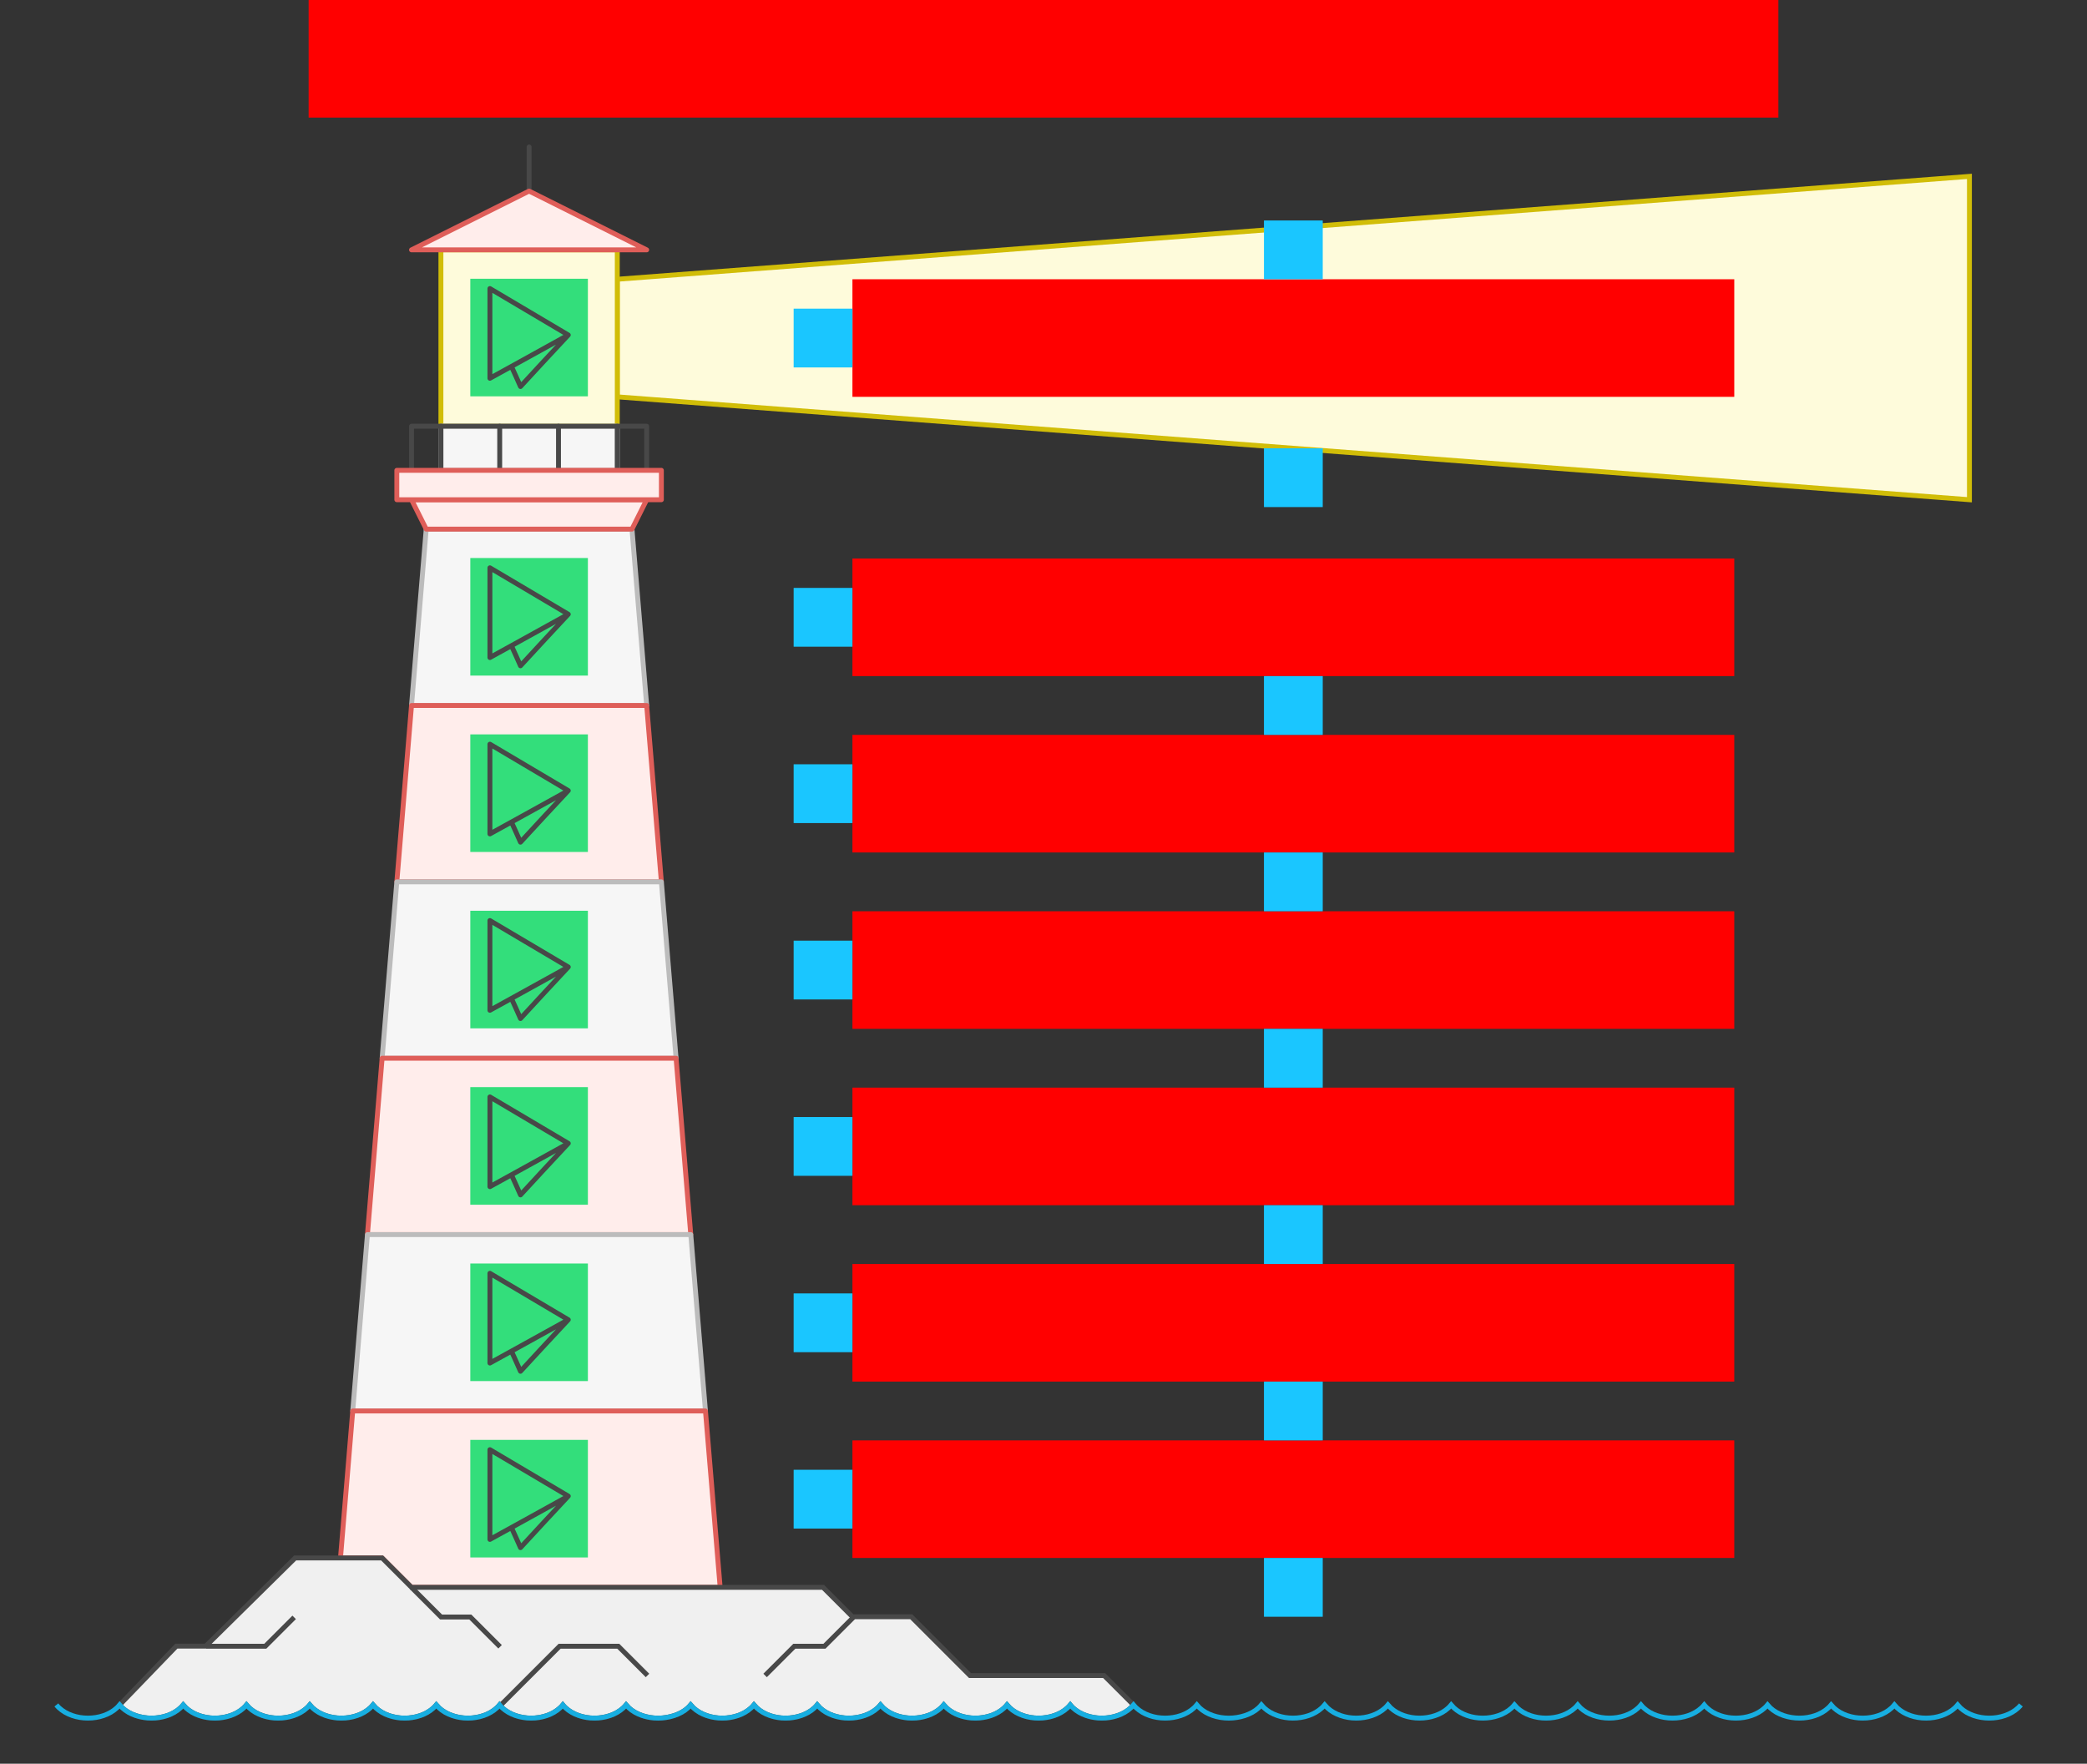 <svg xmlns="http://www.w3.org/2000/svg" width="852" height="720"><rect width="100%" height="100%" fill="#333333" stroke="none"/>    <g id="stairs-lighthouse-v2--family--7">        <g id="lines">            <g id="g-0c">                <g id="cu" >                    <path id="Vector" transform="translate(168, 216)" fill="#f6f6f6" d="M90 0 L6 0 L0 72 L96 72 L90 0 Z"></path>
                    <path id="Vector_1" transform="translate(168, 216)" fill="none" stroke="#bcbcbc" stroke-width="2" stroke-linejoin="round" stroke-linecap="round" stroke-miterlimit="4"  d="M 6 0 L 90 0 L 96 72 L 0 72 L 6 0 Z"></path></g></g>
            <g id="g-0d">                <g id="cu_1" >                    <path id="Vector_2" transform="translate(162, 288)" fill="#ffedeb" d="M108 72 L102 0 L6 7.6294e-6 L0 72 L108 72 Z"></path>
                    <path id="Vector_3" transform="translate(162, 288)" fill="none" stroke="#df5e59" stroke-width="2" stroke-linejoin="round" stroke-linecap="round" stroke-miterlimit="4"  d="M 102 0 L 108 72 L 0 72 L 6 0 L 102 0 Z"></path></g></g>
            <g id="g-0e">                <g id="cu_2" >                    <path id="Vector_4" transform="translate(156, 360)" fill="#f6f6f6" d="M120 72 L114 1.5259e-5 L6 0 L0 72 L120 72 Z"></path>
                    <path id="Vector_5" transform="translate(156, 360)" fill="none" stroke="#bcbcbc" stroke-width="2" stroke-linejoin="round" stroke-linecap="round" stroke-miterlimit="4"  d="M 114 0 L 120 72 L 0 72 L 6 0 L 114 0 Z"></path></g></g>
            <g id="g-0f">                <g id="cu_3" >                    <path id="Vector_6" transform="translate(150, 432)" fill="#ffedeb" d="M132 72 L126 1.5259e-5 L6 0 L0 72 L132 72 Z"></path>
                    <path id="Vector_7" transform="translate(150, 432)" fill="none" stroke="#df5e59" stroke-width="2" stroke-linejoin="round" stroke-linecap="round" stroke-miterlimit="4"  d="M 126 0 L 132 72 L 0 72 L 6 0 L 126 0 Z"></path></g></g>
            <g id="g-0g">                <g id="cu_4" >                    <path id="Vector_8" transform="translate(144, 504)" fill="#f6f6f6" d="M144 72 L138 0 L6 0 L0 72 L144 72 Z"></path>
                    <path id="Vector_9" transform="translate(144, 504)" fill="none" stroke="#bcbcbc" stroke-width="2" stroke-linejoin="round" stroke-linecap="round" stroke-miterlimit="4"  d="M 138 0 L 144 72 L 0 72 L 6 0 L 138 0 Z"></path></g></g>
            <g id="g-0h">                <g id="cu_5" >                    <path id="Subtract" transform="translate(138.999, 576)" fill="#ffedeb" d="M149 0 L155 72 L28.998 72 L16.998 60 L0 60 L5 0 L149 0 Z"></path>
                    <path id="Subtract_1" transform="translate(138.999, 576)" fill="none" stroke="#df5e59" stroke-width="2" stroke-linejoin="round" stroke-linecap="round" stroke-miterlimit="4"  d="M 149 0 L 155 72 L 28.998 72 L 16.998 60 L 0 60 L 5 0 L 149 0 Z"></path></g></g>
            <g id="g-0b">                <g id="cu_6">                    <g id="cu_7" >                        <path id="Vector_10" transform="matrix(-4.371138828673793e-8, -1, 1, -4.371138828673793e-8, 252, 204)" fill="#fefbdb" d="M42 4.3541e-6 L89.999 0 L132 552 L0 552 L42 4.3541e-6 Z"></path>
                        <path id="Vector_11" transform="matrix(-4.371138828673793e-8, -1, 1, -4.371138828673793e-8, 252, 204)" fill="none" stroke="#d1bd08" stroke-width="2" stroke-linejoin="miter" stroke-linecap="none" stroke-miterlimit="4"  d="M 42 0 L 89.999 0 L 132 552 L 0 552 L 42 0 Z"></path></g>
                    <g id="cu_8" >                        <path id="Vector_12" transform="translate(180, 102)" fill="#fefbdb" d="M0 0 L72 0 L72 72 L0 72 L0 0 Z"></path>
                        <path id="Vector_13" transform="translate(180, 102)" fill="none" stroke="#d1bd08" stroke-width="2" stroke-linejoin="round" stroke-linecap="round" stroke-miterlimit="4"  d="M 0 0 L 72 0 L 72 72 L 0 72 L 0 0 Z"></path></g></g></g>
            <g id="g-0a">                <g id="cu_9">                    <g id="cu_10" >                        <path id="vector" transform="translate(180, 174)" fill="#f6f6f6" d="M0 0 L72 0 L72 18 L0 18 L0 0 Z"></path>
                        <path id="vector_1" transform="translate(180, 174)" fill="none" stroke="#bcbcbc" stroke-width="2" stroke-linejoin="round" stroke-linecap="round" stroke-miterlimit="4"  d="M 0 0 L 72 0 L 72 18 L 0 18 L 0 0 Z"></path></g></g>
                <g id="cu_11">                    <path id="vector_2" transform="translate(168, 174)" fill="none" stroke="#484848" stroke-width="2" stroke-linejoin="round" stroke-linecap="round" stroke-miterlimit="4"  d="M 96 18 L 96 0 L 0 0 L 0 18"></path>
                    <path id="vector_3" transform="translate(204, 174)" fill="none" stroke="#484848" stroke-width="2" stroke-linejoin="round" stroke-linecap="round" stroke-miterlimit="4"  d="M 0 0 L 0 18"></path>
                    <path id="vector_4" transform="translate(180, 174)" fill="none" stroke="#484848" stroke-width="2" stroke-linejoin="round" stroke-linecap="round" stroke-miterlimit="4"  d="M 0 0 L 0 18"></path>
                    <path id="vector_5" transform="translate(228, 174)" fill="none" stroke="#484848" stroke-width="2" stroke-linejoin="round" stroke-linecap="round" stroke-miterlimit="4"  d="M 0 0 L 0 18"></path>
                    <path id="vector_6" transform="translate(252, 174)" fill="none" stroke="#484848" stroke-width="2" stroke-linejoin="round" stroke-linecap="round" stroke-miterlimit="4"  d="M 0 0 L 0 18"></path>
                    <path id="vector_7" transform="matrix(1, -4.371137762859689e-8, 4.371137762859689e-8, 1, 216, 60)" fill="none" stroke="#484848" stroke-width="2" stroke-linejoin="round" stroke-linecap="round" stroke-miterlimit="4"  d="M 0 0 L 2.6227e-7 18"></path></g>
                <g id="cu_12">                    <g id="cu_13" >                        <path id="vector_8" transform="matrix(1, 0, 0, -1, 168, 102)" fill="#ffedeb" d="M0 0 L96 0 L48 24 L0 0 Z"></path>
                        <path id="vector_9" transform="matrix(1, 0, 0, -1, 168, 102)" fill="none" stroke="#df5e59" stroke-width="2" stroke-linejoin="round" stroke-linecap="round" stroke-miterlimit="4"  d="M 0 0 L 96 0 L 48 24 L 0 0 Z"></path></g>
                    <g id="cu_14" >                        <path id="vector_10" transform="translate(168, 204)" fill="#ffedeb" d="M0 0 L96 0 L90 12 L6 12 L0 0 Z"></path>
                        <path id="vector_11" transform="translate(168, 204)" fill="none" stroke="#df5e59" stroke-width="2" stroke-linejoin="round" stroke-linecap="round" stroke-miterlimit="4"  d="M 0 0 L 96 0 L 90 12 L 6 12 L 0 0 Z"></path></g>
                    <g id="cu_15" >                        <path id="vector_12" transform="translate(162, 192)" fill="#ffedeb" d="M0 0 L108 0 L108 12 L0 12 L0 0 Z"></path>
                        <path id="vector_13" transform="translate(162, 192)" fill="none" stroke="#df5e59" stroke-width="2" stroke-linejoin="round" stroke-linecap="round" stroke-miterlimit="4"  d="M 0 0 L 108 0 L 108 12 L 0 12 L 0 0 Z"></path></g></g>
                <g id="cu_16">                    <g id="cu_17" >                        <path id="Vector_14" transform="translate(48.827, 636)" fill="#f0f0f0" d="M35.173 36 L71.673 0 L107.173 0 L119.173 12 L287.173 12 L299.173 24 L323.173 24 L347.173 48 L401.917 48 L413.928 60 C413.58 60.424 413.202 60.814 412.795 61.193 C409.784 63.99 405.392 65.378 401.009 65.378 C396.627 65.378 392.235 63.979 389.224 61.193 C388.826 60.814 388.448 60.424 388.101 60 C387.753 60.424 387.375 60.814 386.968 61.193 C383.957 63.99 379.555 65.378 375.182 65.378 C370.81 65.378 366.408 63.979 363.397 61.193 C362.999 60.814 362.621 60.424 362.264 60 C361.916 60.424 361.538 60.814 361.141 61.193 C358.13 63.99 353.728 65.378 349.355 65.378 C344.983 65.378 340.581 63.979 337.57 61.193 C337.172 60.814 336.794 60.424 336.437 60 C336.089 60.424 335.711 60.814 335.314 61.193 C332.303 63.99 327.901 65.378 323.528 65.378 C319.156 65.378 314.754 63.979 311.743 61.193 C311.345 60.814 310.967 60.424 310.61 60 C310.262 60.424 309.884 60.814 309.487 61.193 C306.476 63.99 302.074 65.378 297.701 65.378 C293.329 65.378 288.927 63.979 285.916 61.193 C285.518 60.814 285.14 60.424 284.783 60 C284.435 60.424 284.057 60.814 283.66 61.193 C280.649 63.99 276.247 65.378 271.874 65.378 C267.502 65.378 263.1 63.979 260.089 61.193 C259.691 60.814 259.313 60.424 258.956 60 C258.608 60.424 258.23 60.814 257.823 61.193 C254.812 63.99 250.41 65.378 246.037 65.378 C241.665 65.378 237.263 63.979 234.252 61.193 C233.854 60.814 233.477 60.424 233.119 60 C232.771 60.424 232.393 60.814 231.986 61.193 C228.975 63.99 224.189 65.386 219.816 65.386 C215.434 65.386 210.911 63.979 207.9 61.193 C207.502 60.814 207.124 60.424 206.767 60 C206.419 60.424 206.041 60.814 205.634 61.193 C202.623 63.99 198.221 65.378 193.848 65.378 C189.476 65.378 185.074 63.979 182.063 61.193 C181.665 60.814 181.287 60.424 180.94 60 C180.592 60.424 180.214 60.814 179.807 61.193 C176.796 63.99 172.404 65.378 168.021 65.378 C163.639 65.378 159.247 63.979 156.236 61.193 C155.838 60.814 155.46 60.424 155.113 60 C154.765 60.424 154.387 60.814 153.98 61.193 C150.969 63.99 146.567 65.378 142.194 65.378 C137.822 65.378 133.42 63.979 130.409 61.193 C130.011 60.814 129.633 60.424 129.276 60 C128.928 60.424 128.55 60.814 128.153 61.193 C125.142 63.99 120.74 65.378 116.367 65.378 C111.995 65.378 107.593 63.979 104.582 61.193 C104.184 60.814 103.806 60.424 103.449 60 C103.101 60.424 102.723 60.814 102.326 61.193 C99.315 63.99 94.913 65.378 90.54 65.378 C86.168 65.378 81.766 63.979 78.755 61.193 C78.357 60.814 77.98 60.424 77.622 60 C77.274 60.424 76.896 60.814 76.499 61.193 C73.488 63.99 69.086 65.378 64.713 65.378 C60.341 65.378 55.939 63.979 52.928 61.193 C52.53 60.814 52.153 60.424 51.795 60 C51.447 60.424 51.069 60.814 50.672 61.193 C47.661 63.99 43.259 65.378 38.886 65.378 C34.514 65.378 30.112 63.979 27.101 61.193 C26.703 60.814 26.326 60.424 25.968 60 C25.62 60.424 25.242 60.814 24.835 61.193 C21.824 63.99 17.422 65.378 13.049 65.378 C8.667 65.378 4.144 63.979 1.133 61.193 C0.735 60.814 0.358 60.424 0 60 L23.173 36 L35.173 36 Z"></path>
                        <path id="Vector_15" transform="translate(48.827, 636)" fill="none" stroke="#484848" stroke-width="2" stroke-linejoin="miter" stroke-linecap="none" stroke-miterlimit="4"  d="M 13.049 65.378 C 17.422 65.378 21.824 63.99 24.835 61.193 C 25.242 60.814 25.62 60.424 25.968 60 C 26.326 60.424 26.703 60.814 27.101 61.193 C 30.112 63.979 34.514 65.378 38.886 65.378 C 43.259 65.378 47.661 63.99 50.672 61.193 C 51.069 60.814 51.447 60.424 51.795 60 C 52.153 60.424 52.53 60.814 52.928 61.193 C 55.939 63.979 60.341 65.378 64.713 65.378 C 69.086 65.378 73.488 63.99 76.499 61.193 C 76.896 60.814 77.274 60.424 77.622 60 C 77.98 60.424 78.357 60.814 78.755 61.193 C 81.766 63.979 86.168 65.378 90.54 65.378 C 94.913 65.378 99.315 63.99 102.326 61.193 C 102.723 60.814 103.101 60.424 103.449 60 C 103.806 60.424 104.184 60.814 104.582 61.193 C 107.593 63.979 111.995 65.378 116.367 65.378 C 120.74 65.378 125.142 63.99 128.153 61.193 C 128.55 60.814 128.928 60.424 129.276 60 C 129.633 60.424 130.011 60.814 130.409 61.193 C 133.42 63.979 137.822 65.378 142.194 65.378 C 146.567 65.378 150.969 63.99 153.98 61.193 C 154.387 60.814 154.765 60.424 155.113 60 C 155.46 60.424 155.838 60.814 156.236 61.193 C 159.247 63.979 163.639 65.378 168.021 65.378 C 172.404 65.378 176.796 63.99 179.807 61.193 C 180.214 60.814 180.592 60.424 180.94 60 C 181.287 60.424 181.665 60.814 182.063 61.193 C 185.074 63.979 189.476 65.378 193.848 65.378 C 198.221 65.378 202.623 63.99 205.634 61.193 C 206.041 60.814 206.419 60.424 206.767 60 C 207.124 60.424 207.502 60.814 207.899 61.193 C 210.911 63.979 215.434 65.386 219.816 65.386 C 224.189 65.386 228.975 63.99 231.986 61.193 C 232.393 60.814 232.771 60.424 233.119 60 C 233.476 60.424 233.854 60.814 234.252 61.193 C 237.263 63.979 241.665 65.378 246.037 65.378 C 250.41 65.378 254.812 63.99 257.823 61.193 C 258.23 60.814 258.608 60.424 258.956 60 C 259.313 60.424 259.691 60.814 260.089 61.193 C 263.099 63.979 267.502 65.378 271.874 65.378 C 276.247 65.378 280.649 63.99 283.66 61.193 C 284.057 60.814 284.435 60.424 284.783 60 C 285.14 60.424 285.518 60.814 285.916 61.193 C 288.927 63.979 293.329 65.378 297.701 65.378 C 302.074 65.378 306.476 63.99 309.487 61.193 C 309.884 60.814 310.262 60.424 310.61 60 C 310.967 60.424 311.345 60.814 311.743 61.193 C 314.754 63.979 319.156 65.378 323.528 65.378 C 327.901 65.378 332.303 63.99 335.314 61.193 C 335.711 60.814 336.089 60.424 336.437 60 C 336.795 60.424 337.172 60.814 337.57 61.193 C 340.581 63.979 344.983 65.378 349.355 65.378 C 353.728 65.378 358.13 63.99 361.141 61.193 C 361.538 60.814 361.916 60.424 362.264 60 C 362.622 60.424 362.999 60.814 363.397 61.193 C 366.408 63.979 370.81 65.378 375.182 65.378 C 379.555 65.378 383.957 63.99 386.968 61.193 C 387.375 60.814 387.753 60.424 388.101 60 C 388.449 60.424 388.826 60.814 389.224 61.193 C 392.235 63.979 396.627 65.378 401.009 65.378 C 405.392 65.378 409.784 63.99 412.795 61.193 C 413.202 60.814 413.58 60.424 413.928 60 L 401.917 48 L 347.173 48 L 323.173 24 L 299.173 24 L 287.173 12 L 119.173 12 L 107.173 0 L 71.673 0 L 35.173 36 L 23.173 36 L 0 60 C 0.358 60.424 0.735 60.814 1.133 61.193 C 4.144 63.979 8.667 65.378 13.049 65.378 Z M 13.049 65.378 L 13.049 65.386"></path></g>
                    <path id="Vector_16" transform="translate(167.986, 648.027)" fill="none" stroke="#484848" stroke-width="2" stroke-linejoin="miter" stroke-linecap="none" stroke-miterlimit="4"  d="M 0 0 L 12.081 12.081 L 24.019 12.081 L 36.17 24.232"></path>
                    <path id="Vector_17" transform="translate(84.276, 660.25)" fill="none" stroke="#484848" stroke-width="2" stroke-linejoin="miter" stroke-linecap="none" stroke-miterlimit="4"  d="M 0 11.796 L 24.019 11.796 L 35.815 0 M 120.224 35.751 L 144.178 11.796 L 168.141 11.796 L 180.058 23.714 M 264.088 0 L 252.292 11.796 L 239.995 11.796 L 228.077 23.714"></path></g>
                <g id="cu_18">                    <path id="Vector_18" transform="translate(23, 696)" fill="none" stroke="#17aee1" stroke-width="2" stroke-linejoin="miter" stroke-linecap="none" stroke-miterlimit="4"  d="M 38.876 5.378 C 43.249 5.378 47.651 3.99 50.662 1.192 C 51.069 0.814 51.447 0.424 51.795 0 C 52.153 0.424 52.53 0.814 52.928 1.192 C 55.939 3.979 60.341 5.378 64.713 5.378 C 69.086 5.378 73.488 3.99 76.499 1.192 C 76.896 0.814 77.274 0.424 77.622 0 C 77.98 0.424 78.357 0.814 78.755 1.192 C 81.766 3.979 86.168 5.378 90.54 5.378 C 94.913 5.378 99.315 3.99 102.326 1.192 C 102.723 0.814 103.101 0.424 103.449 0 C 103.806 0.424 104.184 0.814 104.582 1.192 C 107.593 3.979 111.995 5.378 116.367 5.378 C 120.74 5.378 125.142 3.99 128.153 1.192 C 128.55 0.814 128.928 0.424 129.276 0 C 129.633 0.424 130.011 0.814 130.409 1.192 C 133.42 3.979 137.822 5.378 142.194 5.378 C 146.567 5.378 150.969 3.99 153.98 1.192 C 154.377 0.814 154.755 0.424 155.103 0 C 155.46 0.424 155.838 0.814 156.236 1.192 C 159.247 3.979 163.649 5.378 168.021 5.378 C 172.394 5.378 176.796 3.99 179.807 1.192 C 180.214 0.814 180.592 0.424 180.94 0 C 181.287 0.424 181.665 0.814 182.063 1.192 C 185.074 3.979 189.466 5.378 193.848 5.378 C 198.231 5.378 202.623 3.99 205.634 1.192 C 206.041 0.814 206.419 0.424 206.767 0 C 207.114 0.424 207.492 0.814 207.89 1.192 C 210.901 3.979 215.303 5.378 219.675 5.378 C 224.048 5.378 228.45 3.99 231.461 1.192 C 231.868 0.814 232.246 0.424 232.594 0 C 232.952 0.424 233.329 0.814 233.727 1.192 C 236.738 3.979 241.261 5.386 245.643 5.386 C 250.016 5.386 254.802 3.99 257.813 1.192 C 258.22 0.814 258.598 0.424 258.946 0 C 259.303 0.424 259.681 0.814 260.079 1.192 C 263.09 3.979 267.492 5.378 271.864 5.378 C 276.237 5.378 280.639 3.99 283.65 1.192 C 284.057 0.814 284.435 0.424 284.783 0 C 285.14 0.424 285.518 0.814 285.916 1.192 C 288.927 3.979 293.329 5.378 297.701 5.378 C 302.074 5.378 306.476 3.99 309.487 1.192 C 309.884 0.814 310.262 0.424 310.61 0 C 310.967 0.424 311.345 0.814 311.743 1.192 C 314.754 3.979 319.156 5.378 323.528 5.378 C 327.901 5.378 332.303 3.99 335.314 1.192 C 335.711 0.814 336.089 0.424 336.437 0 C 336.795 0.424 337.172 0.814 337.57 1.192 C 340.581 3.979 344.983 5.378 349.355 5.378 C 353.728 5.378 358.13 3.99 361.141 1.192 C 361.538 0.814 361.916 0.424 362.264 0 C 362.622 0.424 362.999 0.814 363.397 1.192 C 366.408 3.979 370.81 5.378 375.182 5.378 C 379.555 5.378 383.957 3.99 386.968 1.192 C 387.365 0.814 387.743 0.424 388.091 0 C 388.449 0.424 388.826 0.814 389.224 1.192 C 392.235 3.979 396.637 5.378 401.009 5.378 C 405.382 5.378 409.784 3.99 412.795 1.192 C 413.202 0.814 413.58 0.424 413.928 0 C 414.276 0.424 414.653 0.814 415.051 1.192 C 418.062 3.979 422.454 5.378 426.836 5.378 C 431.219 5.378 435.611 3.99 438.622 1.192 C 439.029 0.814 439.407 0.424 439.755 0 C 440.103 0.424 440.48 0.814 440.878 1.192 C 443.889 3.979 448.291 5.378 452.663 5.378 C 457.036 5.378 461.438 3.99 464.449 1.192 C 464.856 0.814 465.234 0.424 465.582 0 C 465.94 0.424 466.317 0.814 466.714 1.192 C 469.726 3.979 474.249 5.386 478.631 5.386 C 483.003 5.386 487.789 3.99 490.8 1.192 C 491.208 0.814 491.585 0.424 491.933 0 C 492.291 0.424 492.669 0.814 493.066 1.192 C 496.077 3.979 500.479 5.378 504.852 5.378 C 509.224 5.378 513.626 3.99 516.637 1.192 C 517.045 0.814 517.422 0.424 517.77 0 C 518.128 0.424 518.506 0.814 518.903 1.192 C 521.914 3.979 526.316 5.378 530.689 5.378 C 535.061 5.378 539.463 3.99 542.474 1.192 C 542.872 0.814 543.249 0.424 543.597 0 C 543.955 0.424 544.332 0.814 544.73 1.192 C 547.741 3.979 552.143 5.378 556.516 5.378 C 560.888 5.378 565.29 3.99 568.301 1.192 C 568.699 0.814 569.076 0.424 569.424 0 C 569.782 0.424 570.159 0.814 570.557 1.192 C 573.568 3.979 577.97 5.378 582.343 5.378 C 586.715 5.378 591.117 3.99 594.128 1.192 C 594.526 0.814 594.903 0.424 595.251 0 C 595.609 0.424 595.987 0.814 596.384 1.192 C 599.395 3.979 603.797 5.378 608.17 5.378 C 612.542 5.378 616.944 3.99 619.955 1.192 C 620.353 0.814 620.731 0.424 621.078 0 C 621.436 0.424 621.814 0.814 622.211 1.192 C 625.222 3.979 629.624 5.378 633.997 5.378 C 638.369 5.378 642.771 3.99 645.782 1.192 C 646.19 0.814 646.567 0.424 646.915 0 C 647.263 0.424 647.641 0.814 648.038 1.192 C 651.049 3.979 655.441 5.378 659.824 5.378 C 664.206 5.378 668.598 3.99 671.609 1.192 C 672.017 0.814 672.394 0.424 672.742 0 C 673.09 0.424 673.468 0.814 673.865 1.192 C 676.876 3.979 681.278 5.378 685.651 5.378 C 690.023 5.378 694.425 3.99 697.436 1.192 C 697.844 0.814 698.221 0.424 698.569 0 C 698.927 0.424 699.304 0.814 699.702 1.192 C 702.713 3.979 707.236 5.378 711.619 5.378 M 38.876 5.378 C 34.494 5.378 29.971 3.979 26.96 1.192 C 26.562 0.814 26.185 0.424 25.827 0 C 25.479 0.424 25.102 0.814 24.694 1.192 C 21.683 3.99 17.281 5.378 12.909 5.378 C 8.536 5.378 4.134 3.979 1.123 1.192 C 0.725 0.814 0.348 0.424 0 0 M 38.876 5.378 L 38.876 5.386 M 802.018 0 C 801.67 0.424 801.293 0.814 800.895 1.192 C 797.884 3.99 793.482 5.378 789.109 5.378 C 784.737 5.378 780.335 3.979 777.324 1.192 C 776.926 0.814 776.549 0.424 776.191 0 C 775.843 0.424 775.466 0.814 775.068 1.192 C 772.057 3.99 767.655 5.378 763.282 5.378 C 758.91 5.378 754.508 3.979 751.497 1.192 C 751.099 0.814 750.722 0.424 750.364 0 C 750.016 0.424 749.639 0.814 749.241 1.192 C 746.23 3.99 741.828 5.378 737.455 5.378 C 733.083 5.378 728.681 3.979 725.67 1.192 C 725.272 0.814 724.895 0.424 724.537 0 C 724.189 0.424 723.812 0.814 723.404 1.192 C 720.393 3.99 715.991 5.378 711.619 5.378 M 711.619 5.378 L 711.618 5.386"></path></g></g></g>
        <rect id="tx-lc-7" fill="#ff00001a" transform="translate(348, 588)" width="360" height="48" rx="0" ry="0"></rect>
        <rect id="tx-lc-6" fill="#ff00001a" transform="translate(348, 516)" width="360" height="48" rx="0" ry="0"></rect>
        <rect id="tx-lc-5" fill="#ff00001a" transform="translate(348, 444)" width="360" height="48" rx="0" ry="0"></rect>
        <rect id="tx-lc-4" fill="#ff00001a" transform="translate(348, 372)" width="360" height="48" rx="0" ry="0"></rect>
        <rect id="tx-lc-3" fill="#ff00001a" transform="translate(348, 300)" width="360" height="48" rx="0" ry="0"></rect>
        <rect id="tx-lc-2" fill="#ff00001a" transform="translate(348, 228)" width="360" height="48" rx="0" ry="0"></rect>
        <rect id="tx-lc-1" fill="#ff00001a" transform="translate(348, 114)" width="360" height="48" rx="0" ry="0"></rect>
        <g id="ic-cc-7">            <path id="rect" transform="matrix(1, 1.7151245100058819e-15, -1.7151245100058819e-15, 1, 192, 587.794)" fill="#33de7b1a" d="M0 0 L48 0 L48 48 L0 48 L0 0 Z"></path>
            <g id="icon" transform="translate(192, 587.794)">                <path id="icon_1" transform="translate(8, 4)" fill="none" stroke="#484848" stroke-width="2" stroke-linejoin="round" stroke-linecap="round" stroke-miterlimit="1.5"  d="M 0 0 C 10.68 6.298 21.333 12.638 32 18.956 C 25.863 22.382 15.955 27.848 8.789 31.796 C 3.705 34.596 0 36.632 0 36.632 L 0 0 Z M 32 18.956 C 25.434 25.915 18.989 32.986 12.484 40 C 11.255 37.265 10.069 34.508 8.789 31.796"></path></g></g>
        <g id="ic-cc-6">            <path id="rect_1" transform="matrix(1, 1.7151245100058819e-15, -1.7151245100058819e-15, 1, 192, 515.794)" fill="#33de7b1a" d="M0 0 L48 0 L48 48 L0 48 L0 0 Z"></path>
            <g id="icon_2" transform="translate(192, 515.794)">                <path id="icon_3" transform="translate(8, 4)" fill="none" stroke="#484848" stroke-width="2" stroke-linejoin="round" stroke-linecap="round" stroke-miterlimit="1.5"  d="M 0 0 C 10.68 6.298 21.333 12.638 32 18.956 C 25.863 22.382 15.955 27.848 8.789 31.796 C 3.705 34.596 0 36.632 0 36.632 L 0 0 Z M 32 18.956 C 25.434 25.915 18.989 32.986 12.484 40 C 11.255 37.265 10.069 34.508 8.789 31.796"></path></g></g>
        <g id="ic-cc-5">            <path id="rect_2" transform="matrix(1, 1.7151245100058819e-15, -1.7151245100058819e-15, 1, 192, 443.794)" fill="#33de7b1a" d="M0 0 L48 0 L48 48 L0 48 L0 0 Z"></path>
            <g id="icon_4" transform="translate(192, 443.794)">                <path id="icon_5" transform="translate(8, 4)" fill="none" stroke="#484848" stroke-width="2" stroke-linejoin="round" stroke-linecap="round" stroke-miterlimit="1.5"  d="M 0 0 C 10.68 6.298 21.333 12.638 32 18.956 C 25.863 22.382 15.955 27.848 8.789 31.796 C 3.705 34.596 0 36.632 0 36.632 L 0 0 Z M 32 18.956 C 25.434 25.915 18.989 32.986 12.484 40 C 11.255 37.265 10.069 34.508 8.789 31.796"></path></g></g>
        <g id="ic-cc-4">            <path id="rect_3" transform="matrix(1, 1.7151245100058819e-15, -1.7151245100058819e-15, 1, 192, 371.794)" fill="#33de7b1a" d="M0 0 L48 0 L48 48 L0 48 L0 0 Z"></path>
            <g id="icon_6" transform="translate(192, 371.794)">                <path id="icon_7" transform="translate(8, 4)" fill="none" stroke="#484848" stroke-width="2" stroke-linejoin="round" stroke-linecap="round" stroke-miterlimit="1.5"  d="M 0 0 C 10.68 6.298 21.333 12.638 32 18.956 C 25.863 22.382 15.955 27.848 8.789 31.796 C 3.705 34.596 0 36.632 0 36.632 L 0 0 Z M 32 18.956 C 25.434 25.915 18.989 32.986 12.484 40 C 11.255 37.265 10.069 34.508 8.789 31.796"></path></g></g>
        <g id="ic-cc-3">            <path id="rect_4" transform="matrix(1, 1.7151245100058819e-15, -1.7151245100058819e-15, 1, 192, 299.794)" fill="#33de7b1a" d="M0 0 L48 0 L48 48 L0 48 L0 0 Z"></path>
            <g id="icon_8" transform="translate(192, 299.794)">                <path id="icon_9" transform="translate(8, 4)" fill="none" stroke="#484848" stroke-width="2" stroke-linejoin="round" stroke-linecap="round" stroke-miterlimit="1.5"  d="M 0 0 C 10.68 6.298 21.333 12.638 32 18.956 C 25.863 22.382 15.955 27.848 8.789 31.796 C 3.705 34.596 0 36.632 0 36.632 L 0 0 Z M 32 18.956 C 25.434 25.915 18.989 32.986 12.484 40 C 11.255 37.265 10.069 34.508 8.789 31.796"></path></g></g>
        <g id="ic-cc-2">            <path id="rect_5" transform="matrix(1, 1.7151245100058819e-15, -1.7151245100058819e-15, 1, 192, 227.794)" fill="#33de7b1a" d="M0 0 L48 0 L48 48 L0 48 L0 0 Z"></path>
            <g id="icon_10" transform="translate(192, 227.794)">                <path id="icon_11" transform="translate(8, 4)" fill="none" stroke="#484848" stroke-width="2" stroke-linejoin="round" stroke-linecap="round" stroke-miterlimit="1.5"  d="M 0 0 C 10.68 6.298 21.333 12.638 32 18.956 C 25.863 22.382 15.955 27.848 8.789 31.796 C 3.705 34.596 0 36.632 0 36.632 L 0 0 Z M 32 18.956 C 25.434 25.915 18.989 32.986 12.484 40 C 11.255 37.265 10.069 34.508 8.789 31.796"></path></g></g>
        <g id="ic-cc-1">            <path id="rect_6" transform="matrix(1, 1.7151245100058819e-15, -1.7151245100058819e-15, 1, 192, 113.794)" fill="#33de7b1a" d="M0 0 L48 0 L48 48 L0 48 L0 0 Z"></path>
            <g id="icon_12" transform="translate(192, 113.794)">                <path id="icon_13" transform="translate(8, 4)" fill="none" stroke="#484848" stroke-width="2" stroke-linejoin="round" stroke-linecap="round" stroke-miterlimit="1.5"  d="M 0 0 C 10.68 6.298 21.333 12.638 32 18.956 C 25.863 22.382 15.955 27.848 8.789 31.796 C 3.705 34.596 0 36.632 0 36.632 L 0 0 Z M 32 18.956 C 25.434 25.915 18.989 32.986 12.484 40 C 11.255 37.265 10.069 34.508 8.789 31.796"></path></g></g>
        <rect id="tx-cb-title" fill="#ff00001a" transform="translate(126, 0)" width="600" height="48" rx="0" ry="0"></rect>
        <rect id="bt-cc-remove-7" fill="#1ac6ff33" transform="matrix(-4.371138828673793e-8, 1, -1, -4.371138828673793e-8, 348, 600)" width="24" height="24" rx="0" ry="0"></rect>
        <rect id="bt-cc-remove-6" fill="#1ac6ff33" transform="matrix(-4.371138828673793e-8, 1, -1, -4.371138828673793e-8, 348, 528)" width="24" height="24" rx="0" ry="0"></rect>
        <rect id="bt-cc-remove-5" fill="#1ac6ff33" transform="matrix(-4.371138828673793e-8, 1, -1, -4.371138828673793e-8, 348, 456)" width="24" height="24" rx="0" ry="0"></rect>
        <rect id="bt-cc-remove-4" fill="#1ac6ff33" transform="matrix(-4.371138828673793e-8, 1, -1, -4.371138828673793e-8, 348, 384)" width="24" height="24" rx="0" ry="0"></rect>
        <rect id="bt-cc-remove-3" fill="#1ac6ff33" transform="matrix(-4.371138828673793e-8, 1, -1, -4.371138828673793e-8, 348, 312)" width="24" height="24" rx="0" ry="0"></rect>
        <rect id="bt-cc-remove-2" fill="#1ac6ff33" transform="matrix(-4.371138828673793e-8, 1, -1, -4.371138828673793e-8, 348, 240)" width="24" height="24" rx="0" ry="0"></rect>
        <rect id="bt-cc-remove-1" fill="#1ac6ff33" transform="matrix(-4.371138828673793e-8, 1, -1, -4.371138828673793e-8, 348, 126)" width="24" height="24" rx="0" ry="0"></rect>
        <rect id="bt-cc-add-8" fill="#1ac6ff33" transform="matrix(-4.371138828673793e-8, 1, -1, -4.371138828673793e-8, 540, 636)" width="24" height="24" rx="0" ry="0"></rect>
        <rect id="bt-cc-add-7" fill="#1ac6ff33" transform="matrix(-4.371138828673793e-8, 1, -1, -4.371138828673793e-8, 540, 564)" width="24" height="24" rx="0" ry="0"></rect>
        <rect id="bt-cc-add-6" fill="#1ac6ff33" transform="matrix(-4.371138828673793e-8, 1, -1, -4.371138828673793e-8, 540, 492)" width="24" height="24" rx="0" ry="0"></rect>
        <rect id="bt-cc-add-5" fill="#1ac6ff33" transform="matrix(-4.371138828673793e-8, 1, -1, -4.371138828673793e-8, 540, 420)" width="24" height="24" rx="0" ry="0"></rect>
        <rect id="bt-cc-add-4" fill="#1ac6ff33" transform="matrix(-4.371138828673793e-8, 1, -1, -4.371138828673793e-8, 540, 348)" width="24" height="24" rx="0" ry="0"></rect>
        <rect id="bt-cc-add-3" fill="#1ac6ff33" transform="matrix(-4.371138828673793e-8, 1, -1, -4.371138828673793e-8, 540, 276)" width="24" height="24" rx="0" ry="0"></rect>
        <rect id="bt-cc-add-2" fill="#1ac6ff33" transform="matrix(-4.371138828673793e-8, 1, -1, -4.371138828673793e-8, 540, 183)" width="24" height="24" rx="0" ry="0"></rect>
        <rect id="bt-cc-add-1" fill="#1ac6ff33" transform="matrix(-4.371138828673793e-8, 1, -1, -4.371138828673793e-8, 540, 90)" width="24" height="24" rx="0" ry="0"></rect></g></svg>